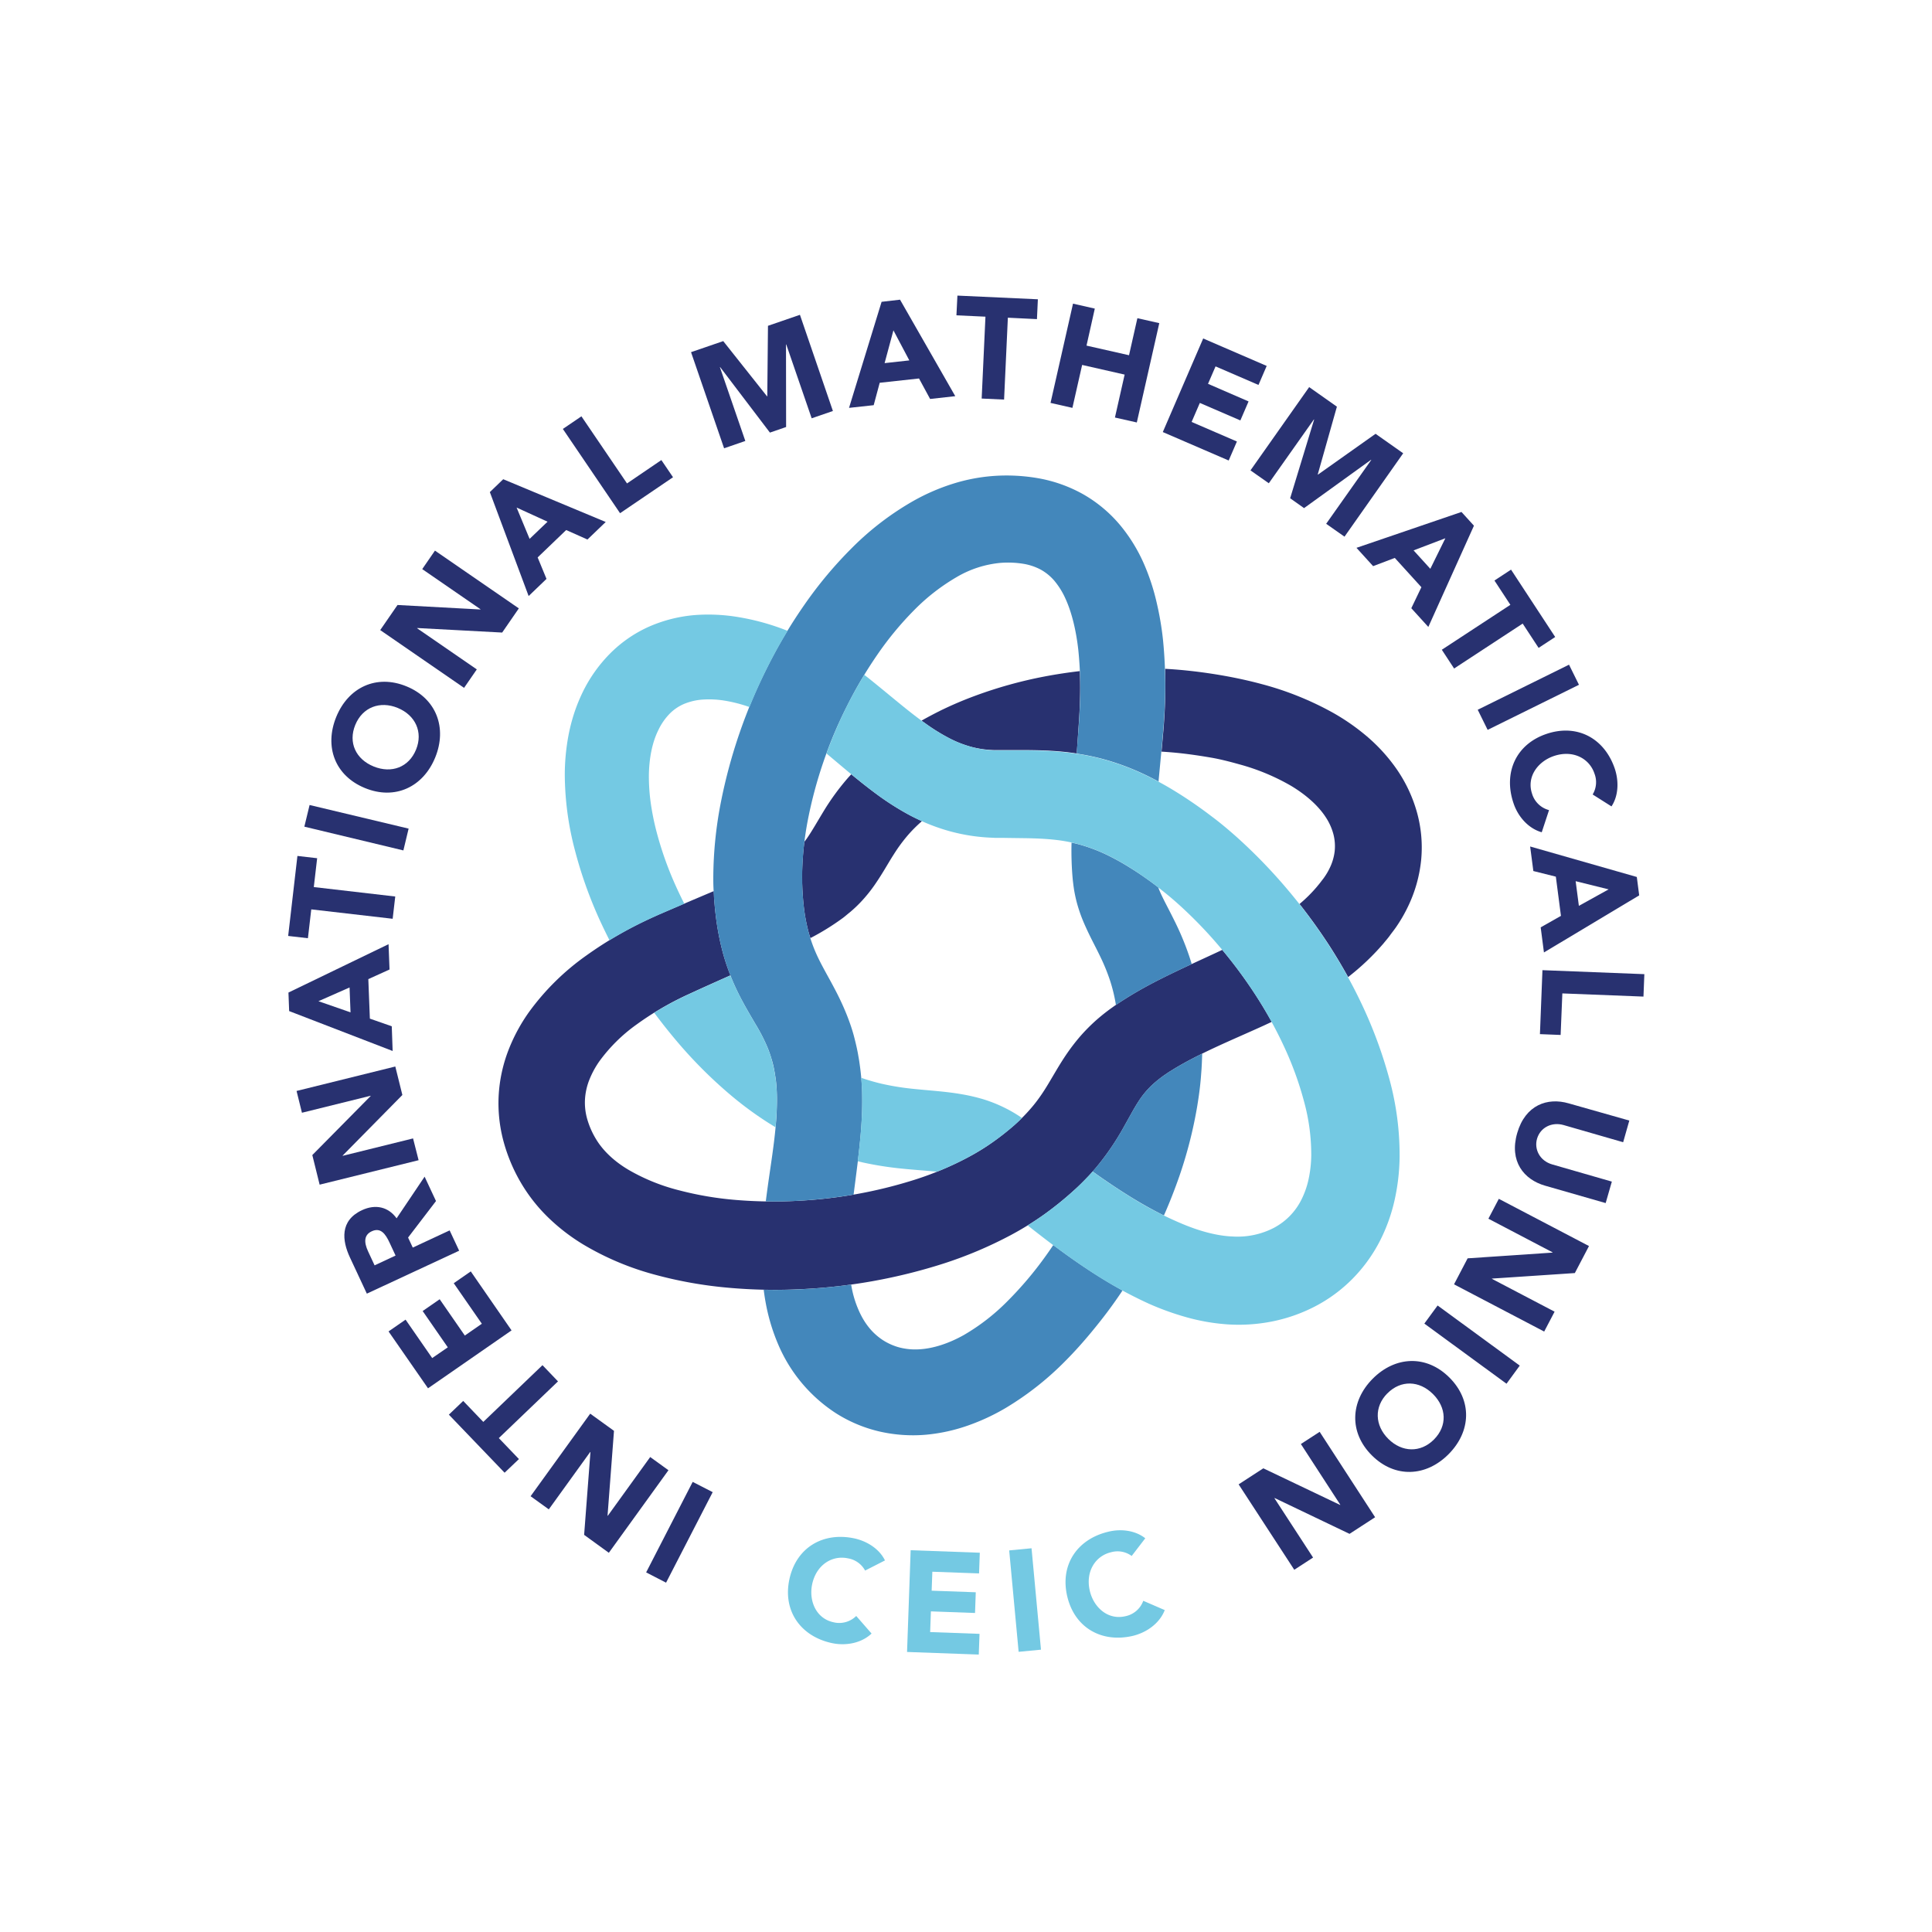<svg id="Layer_5" data-name="Layer 5" xmlns="http://www.w3.org/2000/svg" viewBox="0 0 900 900"><defs><style>.cls-1{fill:#283170;}.cls-2{fill:#74c9e3;}.cls-3{fill:#4387bb;}</style></defs><path class="cls-1" d="M322.68,690.32,332,695.1l-21.72,42.17L301,732.48Z"/><path class="cls-1" d="M311.39,684.89l-27.77,38.46L272.11,715l2.94-38.53-.11-.08-19.29,26.73L247.17,697l27.77-38.46,11.08,8-3,39.5.11.07,19.76-27.37Z"/><path class="cls-1" d="M235.06,686.05,209.1,659l6.68-6.39,9.36,9.77,27.57-26.43,7.23,7.55-27.57,26.42,9.37,9.77Z"/><path class="cls-1" d="M199.39,646.72,181,620.23l7.93-5.49,12.4,17.9,7.27-5-11.71-16.91,7.93-5.49,11.71,16.91,7.93-5.5-13.09-18.88,7.93-5.5,19,27.48Z"/><path class="cls-1" d="M213.89,582.63l-43,20L163,585.74c-3.62-7.77-4.81-17.12,5.64-22,6.31-2.94,12.3-1.52,16.11,3.8l13.05-19.4,5.3,11.36-13,17,2.18,4.67,17.18-8ZM181.53,579c-2-4.37-4.3-7.31-8.37-5.41-3.52,1.64-3.76,4.93-1.66,9.42l3,6.44,9.77-4.56Z"/><path class="cls-1" d="M195,540.47,148.9,551.86l-3.41-13.79,27.17-27.5,0-.13-32,7.92-2.51-10.15,46-11.39,3.29,13.27L159.63,538.3l0,.13,32.79-8.11Z"/><path class="cls-1" d="M182.91,489.59,134.7,471l-.33-8.63L181,439.84l.46,11.79-9.88,4.48.72,18.41,10.2,3.56Zm-19.62-18L162.84,460l-14.5,6.4Z"/><path class="cls-1" d="M134.24,436l4.31-37.27,9.19,1.06-1.56,13.44,37.94,4.4L182.92,428,145,423.62l-1.56,13.44Z"/><path class="cls-1" d="M190.35,386l-2.44,10.16-46.13-11.07L144.22,375Z"/><path class="cls-1" d="M189.36,319.73c13.95,5.71,19,19.36,13.38,33.13S184,372.84,170,367.1s-19-19.29-13.37-33.12S175.41,314,189.36,319.73Zm4.45,29.47c3.35-8.18-.31-16.05-8.56-19.43s-16.37-.32-19.75,7.92.27,16,8.58,19.37S190.43,357.45,193.81,349.2Z"/><path class="cls-1" d="M216.18,320.43l-39.06-26.91,8.06-11.69,38.58,2.09.08-.11-27.15-18.7,5.93-8.61,39.07,26.91-7.76,11.26-39.55-2.11-.08.11,27.81,19.16Z"/><path class="cls-1" d="M246.26,277.66l-18.07-48.42,6.23-6,47.75,19.92-8.51,8.17-9.91-4.42-13.29,12.76,4.12,10Zm.45-26.63,8.36-8-14.42-6.59Z"/><path class="cls-1" d="M292.09,225.2l16-10.88,5.43,8-24.67,16.75L262.2,199.82l8.65-5.88Z"/><path class="cls-1" d="M321.91,164.05l15-5.15,20.4,25.72.12,0,.32-32.85,14.89-5.12L388,191.46l-9.89,3.4-11.84-34.4-.12,0,.05,38.46-7.54,2.6-23.18-30.5-.13,0,11.85,34.4-9.89,3.41Z"/><path class="cls-1" d="M395.51,190l15.17-49.4,8.59-1L445,184.55l-11.72,1.3-5.17-9.54-18.31,2L407,188.75Zm16.57-20.84,11.52-1.27-7.41-14Z"/><path class="cls-1" d="M446,137.7l37.48,1.72-.43,9.24L469.5,148l-1.76,38.14-10.44-.48,1.76-38.14-13.52-.63Z"/><path class="cls-1" d="M499.85,141.45,510,143.76,506.14,161l19.8,4.48,3.9-17.25,10.2,2.3-10.47,46.27-10.19-2.3,4.52-20L504.1,170l-4.53,20-10.19-2.31Z"/><path class="cls-1" d="M560.49,157.68l29.58,12.78-3.82,8.86-20-8.64-3.51,8.12L581.63,187l-3.82,8.85-18.88-8.15-3.83,8.86,21.1,9.11-3.83,8.85-30.69-13.25Z"/><path class="cls-1" d="M609.86,180.33l12.92,9.11L613.86,221l.11.08,26.82-19,12.87,9.07L626.32,250l-8.54-6,21-29.73-.11-.07L607.48,236.7,601,232.11l11.17-36.65-.11-.07-21,29.73-8.54-6Z"/><path class="cls-1" d="M631.9,255.2l48.91-16.71,5.81,6.4-21.25,47.17-7.93-8.73,4.7-9.79L649.75,259.9l-10.1,3.83Zm26.6,1.19,7.8,8.58,7-14.23Z"/><path class="cls-1" d="M703.9,265.36l20.57,31.38-7.73,5.07-7.42-11.32-31.94,20.93-5.73-8.74,31.94-20.93-7.42-11.32Z"/><path class="cls-1" d="M693,340l-4.62-9.37,42.53-21,4.63,9.37Z"/><path class="cls-1" d="M750.69,375.65l-8.77-5.55a11.09,11.09,0,0,0,.84-9.74c-2.35-7.06-10-11.15-18.83-8.2-7.5,2.51-12.88,9.67-10.25,17.55a11.2,11.2,0,0,0,7.92,7.67l-3.4,10.32C711.8,385.88,707,380.2,705,374c-4.71-14.1,1.18-27.37,15.54-32.16s27,2.21,31.74,16.38C754.21,364.17,753.89,370.84,750.69,375.65Z"/><path class="cls-1" d="M712.8,394.33l49.69,14.2,1.11,8.57-44.37,26.59L717.71,432l9.44-5.35-2.38-18.27-10.48-2.62ZM734,410.49l1.5,11.49,13.86-7.68Z"/><path class="cls-1" d="M727.8,462.77,727,482.12l-9.64-.38,1.17-29.8L766,453.8l-.41,10.45Z"/><path class="cls-1" d="M756.13,532.09l-27.76-8c-5.41-1.55-10.83,1.07-12.37,6.42-1.37,4.76,1.18,10.23,7.1,11.93l27.76,8-2.88,10-28.21-8.1c-9.92-2.84-16.81-11.37-13-24.51S720.88,511.11,730.8,514L759,522Z"/><path class="cls-1" d="M698.21,558.46l42,22-6.59,12.58-38.57,2.57-.06.12,29.2,15.3-4.85,9.26-42-22,6.34-12.11,39.53-2.67.06-.11-29.92-15.68Z"/><path class="cls-1" d="M663.51,616.58l6.18-8.43,38.27,28-6.17,8.44Z"/><path class="cls-1" d="M639.09,678c-10.7-10.63-10.13-25.17.36-35.73s25-11.26,35.72-.58,10.17,25.12-.36,35.72S649.78,688.64,639.09,678Zm7.2-28.93c-6.23,6.28-5.87,14.95.45,21.23s15,6.58,21.27.26,5.88-14.85-.49-21.17S652.57,642.77,646.29,649.09Z"/><path class="cls-1" d="M614.75,667l25.83,39.79-11.92,7.74L593.8,697.85l-.12.07,18,27.65-8.76,5.69L577,691.47,588.5,684l35.75,17.05.12-.07L606,672.68Z"/><path class="cls-2" d="M412.25,726.91,403,731.63a11.14,11.14,0,0,0-8-5.69c-7.27-1.57-14.68,2.93-16.65,12-1.66,7.73,1.76,16,9.88,17.76a11.2,11.2,0,0,0,10.63-2.92l7.15,8.19c-4.83,4.58-12.15,5.81-18.51,4.44-14.54-3.14-22.95-15-19.76-29.76s15.67-22.12,30.28-19C404.16,718,409.74,721.71,412.25,726.91Z"/><path class="cls-2" d="M424.22,722.15l32.21,1.17-.35,9.64-21.76-.79L434,741l20.55.74-.34,9.65-20.56-.75-.35,9.64,23,.83-.35,9.65-33.41-1.21Z"/><path class="cls-2" d="M484.93,768.48l-10.41,1-4.4-47.24,10.41-1Z"/><path class="cls-2" d="M533.51,716.59l-6.33,8.24a11.09,11.09,0,0,0-9.63-1.73c-7.23,1.7-12,8.95-9.87,18,1.81,7.7,8.45,13.7,16.54,11.8a11.2,11.2,0,0,0,8.36-7.19l10,4.33c-2.39,6.21-8.48,10.46-14.81,12-14.47,3.4-27.15-3.67-30.61-18.4s4.66-26.7,19.21-30.12C522.39,712.05,529,713,533.51,716.59Z"/><path class="cls-1" d="M454,324.22a172.64,172.64,0,0,0-16,6.85c-2.93,1.47-5.83,3-8.72,4.62.81.6,1.62,1.18,2.43,1.75A90.09,90.09,0,0,0,442.42,344a50.84,50.84,0,0,0,10.36,4,45.83,45.83,0,0,0,10.68,1.42l.72,0h.92l1.83,0h3.76l7.88,0c5.41.05,11.26.21,17.36.84,1.87.19,3.76.45,5.65.73L502,345l.51-7.55.24-3.66.19-3.56c.27-5.94.32-11.84.07-17.6q-8.12.94-16.18,2.46A203.28,203.28,0,0,0,454,324.22Z"/><path class="cls-1" d="M396.74,424.26c1.44-1.24,2.81-2.56,4.11-3.92a68.67,68.67,0,0,0,6.71-8.28c3.76-5.45,6.23-10.09,8.69-13.88a73.91,73.91,0,0,1,7.38-9.92,66.12,66.12,0,0,1,5.85-5.73q-2.91-1.32-5.67-2.76a128,128,0,0,1-15.49-9.84c-4.18-3.08-8.06-6.18-11.77-9.24-.64.7-1.3,1.4-1.92,2.12a112.49,112.49,0,0,0-10.9,15c-3,4.95-5.52,9.38-7.62,12.42-.48.7-.94,1.32-1.39,1.89a132.89,132.89,0,0,0-1.07,16.53c0,1.09,0,2.18.05,3.26s.06,2.16.14,3.22c.12,2.13.28,4.38.52,6.48a82.19,82.19,0,0,0,2.17,12.11c.29,1.11.61,2.19,1,3.27a114.92,114.92,0,0,0,15.17-9.41c.68-.52,1.36-1.08,2-1.62S396,424.93,396.74,424.26Z"/><path class="cls-1" d="M660,378.15a67.19,67.19,0,0,0-9.4-19.88,80.13,80.13,0,0,0-13.8-15.2,100.91,100.91,0,0,0-15.77-11,144,144,0,0,0-33.24-13.38c-5.59-1.51-11.19-2.74-16.77-3.75s-11.12-1.82-16.72-2.43q-5.74-.63-11.53-.95c.23,7,.09,13.88-.26,20.68l-.26,4.14-.14,2.06-.17,2-.68,7.8-.18,1.9q4.53.27,9,.76c4.66.52,9.29,1.21,13.9,2s9,1.94,13.39,3.17A100.12,100.12,0,0,1,601.31,366c7,4.17,12.76,9.28,16.25,14.65a27,27,0,0,1,3.62,8.05,22.3,22.3,0,0,1,.55,7.95,24.2,24.2,0,0,1-2.44,8,28.28,28.28,0,0,1-2.37,4c-.4.61-1.09,1.43-1.65,2.19s-1.23,1.52-1.84,2.28a67.06,67.06,0,0,1-8.06,8q7.43,9.42,14,19.54,4.54,7.08,8.64,14.49a113.17,113.17,0,0,0,16.46-15.64c1-1.24,2.08-2.44,3-3.73s1.91-2.49,2.95-4a70.22,70.22,0,0,0,5.43-9.37A64.73,64.73,0,0,0,662,400.87,61,61,0,0,0,660,378.15Z"/><path class="cls-1" d="M584.65,463.13a218.1,218.1,0,0,0-15.27-20.64c-9,4.24-18.56,8.46-28.4,13.4-5,2.5-10,5.21-15,8.28-1.27.8-2.46,1.52-3.78,2.39s-2.63,1.71-3.94,2.67a91.91,91.91,0,0,0-7.74,6.13,85.93,85.93,0,0,0-7.23,7.3,94.25,94.25,0,0,0-6.18,8c-1.84,2.67-3.46,5.3-4.88,7.68l-3.9,6.58c-1.21,2-2.36,3.81-3.53,5.49s-2.36,3.28-3.63,4.8a80,80,0,0,1-8.48,8.75,119.73,119.73,0,0,1-10.26,8.11,106.13,106.13,0,0,1-11,6.8,149.66,149.66,0,0,1-25,10.59,215.82,215.82,0,0,1-55.37,9.95A210.44,210.44,0,0,1,343,559a153.92,153.92,0,0,1-26.89-4.57,91,91,0,0,1-23.31-9.48c-6.76-4-11.91-8.94-15.11-14.24a38.48,38.48,0,0,1-4.1-9.26,27.91,27.91,0,0,1-1.1-8.93,29.19,29.19,0,0,1,1.85-9,41.77,41.77,0,0,1,4.89-9.17,75.94,75.94,0,0,1,17.3-17.09,141.64,141.64,0,0,1,23.35-13.7l6.67-3.06,7-3.15,6.71-3a99.88,99.88,0,0,1-3.33-9.84,122.7,122.7,0,0,1-3.52-18.15c-.18-1.48-.36-3-.47-4.43s-.28-2.93-.34-4.44c0-.79-.07-1.59-.1-2.38l-.41.17-14.31,6.07-7.2,3.09L307,426c-1.24.56-2.56,1.14-3.84,1.74a180.56,180.56,0,0,0-30.06,17.4,114.93,114.93,0,0,0-26.58,26.18,81,81,0,0,0-9.71,18,69.09,69.09,0,0,0-4.52,21.2,68.31,68.31,0,0,0,2.41,21.68,78.42,78.42,0,0,0,8.14,19.07A76.6,76.6,0,0,0,256,567.75a91.13,91.13,0,0,0,15.74,12,131.18,131.18,0,0,0,33.69,14.14,195.62,195.62,0,0,0,34,6,242.52,242.52,0,0,0,33.74.66,256.84,256.84,0,0,0,66.13-11.86,191.6,191.6,0,0,0,31.91-13.52,144,144,0,0,0,15.32-9.51,156.14,156.14,0,0,0,13.87-11.24c2.25-2,4.46-4.24,6.61-6.5s4.21-4.7,6.16-7.22a122.14,122.14,0,0,0,10.14-15.34l3.81-6.83c1.16-2.08,2.22-3.86,3.26-5.47a40.26,40.26,0,0,1,6.79-8.06,55.42,55.42,0,0,1,4.35-3.52c.76-.58,1.62-1.13,2.45-1.7.39-.28.87-.57,1.35-.86l1.41-.88c3.8-2.32,7.87-4.51,12.14-6.64,8.53-4.29,17.84-8.23,27.53-12.6,2-.9,4-1.82,6-2.77Q588.77,469.46,584.65,463.13Z"/><path class="cls-3" d="M542.19,566.22c2.63-5.94,5-12,7.15-18.16a203.77,203.77,0,0,0,8.4-32.91c.46-2.84.89-5.68,1.22-8.58.17-1.43.31-2.92.44-4.35l.32-4.24q.21-3.56.31-7.17l-1.19.59c-4.27,2.13-8.34,4.32-12.14,6.64l-1.41.88c-.48.29-1,.58-1.35.86-.83.57-1.69,1.12-2.45,1.7a55.42,55.42,0,0,0-4.35,3.52,40.26,40.26,0,0,0-6.79,8.06c-1,1.61-2.1,3.39-3.26,5.47l-3.81,6.83a122.14,122.14,0,0,1-10.14,15.34c-1.34,1.73-2.75,3.39-4.19,5,5.83,4.18,11.69,8.13,17.59,11.78C531.73,560.69,537,563.64,542.19,566.22Z"/><path class="cls-3" d="M526.15,404.06a109.62,109.62,0,0,0-11.38-6.24,78.43,78.43,0,0,0-11.37-4.26c-1.4-.4-2.81-.74-4.23-1.05a144.71,144.71,0,0,0,.59,17.56l.3,2.49c.13.87.24,1.71.4,2.61.32,1.77.74,3.73,1.23,5.53a69.85,69.85,0,0,0,3.53,9.9c2.6,5.92,5.13,10.43,7.12,14.6a90.37,90.37,0,0,1,4.85,11.85,74.31,74.31,0,0,1,2.65,11.11l2.4-1.6c1.32-.87,2.51-1.59,3.78-2.39,5-3.07,10-5.78,15-8.28,4.79-2.4,9.51-4.63,14.13-6.78-.42-1.41-.86-2.82-1.34-4.21a129.87,129.87,0,0,0-7-16.57c-2.5-5.07-5-9.56-6.49-13.05-.3-.69-.56-1.33-.79-1.94l-2-1.52C533.73,409,530,406.42,526.15,404.06Z"/><path class="cls-3" d="M505.32,590.42c-5.05-3.37-9.92-6.87-14.66-10.43-1.16,1.73-2.34,3.44-3.56,5.13a166.91,166.91,0,0,1-17.87,21.1A96.93,96.93,0,0,1,449,621.9c-7,3.93-14.25,6.3-20.75,6.66a29.64,29.64,0,0,1-9.14-.83,27.18,27.18,0,0,1-7.88-3.48,28,28,0,0,1-6.56-6,33,33,0,0,1-2.66-3.9,39.77,39.77,0,0,1-2.22-4.48,48,48,0,0,1-3.28-11.47q-11.61,1.61-23.33,2.18-8.68.44-17.42.24c.25,2,.55,4,.92,6a90.29,90.29,0,0,0,5.64,19,71.39,71.39,0,0,0,27.09,32.51,65.31,65.31,0,0,0,20.35,8.53,70.12,70.12,0,0,0,21.46,1.5A81,81,0,0,0,451.1,664a98.73,98.73,0,0,0,17.4-8.12,139.58,139.58,0,0,0,28.11-22.22c4.07-4.1,7.91-8.41,11.48-12.71s7.06-8.72,10.33-13.29q2.31-3.21,4.5-6.51C516.77,597.79,510.94,594.17,505.32,590.42Z"/><path class="cls-3" d="M332.59,417.52c.06,1.51.21,3,.34,4.44s.29,3,.47,4.43a122.7,122.7,0,0,0,3.52,18.15,104,104,0,0,0,6.83,17.77c2.73,5.57,5.72,10.52,8.14,14.67a83.67,83.67,0,0,1,5.76,11.23c.71,1.75,1.3,3.53,1.84,5.34s1,3.7,1.32,5.68c.2,1,.33,2,.49,3s.25,1.95.34,2.95c.18,2,.27,4.05.3,6.17a132.52,132.52,0,0,1-.61,13.38c-.82,9.31-2.49,19.22-3.92,29.73-.23,1.72-.46,3.46-.68,5.21,4.78.07,9.59,0,14.39-.26a227.07,227.07,0,0,0,26.52-2.91c1.13-8.93,2.44-18.31,3.32-28.3.47-5.58.78-11.37.69-17.4,0-3-.2-6.09-.49-9.22-.15-1.55-.33-3.17-.54-4.7s-.41-3.06-.71-4.62c-.5-3.09-1.24-6.23-2.05-9.35s-1.88-6.24-3.05-9.26-2.47-5.94-3.81-8.71-2.72-5.32-4-7.7c-2.63-4.79-4.83-8.72-6.52-12.43a68,68,0,0,1-3.93-11.07,82.19,82.19,0,0,1-2.17-12.11c-.24-2.1-.4-4.35-.52-6.48-.08-1.06-.12-2.14-.14-3.22s0-2.17-.05-3.26a144.6,144.6,0,0,1,2.68-26.8,204.34,204.34,0,0,1,18.09-52.72,200.43,200.43,0,0,1,14.14-24,150.63,150.63,0,0,1,17.22-20.88,94.13,94.13,0,0,1,19.86-15.45,49.05,49.05,0,0,1,20.52-6.62,45,45,0,0,1,10.55.44,26.26,26.26,0,0,1,8.18,2.76,23.05,23.05,0,0,1,6.3,5.2,35.69,35.69,0,0,1,5.15,8.33c3,6.58,4.94,14.91,5.94,23.7a177.63,177.63,0,0,1,.69,27.63l-.19,3.56-.24,3.66L502,345l-.45,6.05a111.82,111.82,0,0,1,12.91,2.71,117,117,0,0,1,17.65,6.51c2.61,1.21,5.14,2.49,7.62,3.82,0-.17,0-.33,0-.5l1.45-15.4.68-7.8.17-2,.14-2.06.26-4.14a216.09,216.09,0,0,0-.64-33.93,141.13,141.13,0,0,0-3-17.68,101.76,101.76,0,0,0-6-18.16,75.74,75.74,0,0,0-11-17.8,63.35,63.35,0,0,0-17.26-14.41,66.44,66.44,0,0,0-20.77-7.41,85.87,85.87,0,0,0-20.16-1.13,83,83,0,0,0-20,3.78,96.38,96.38,0,0,0-17.81,7.73,133.84,133.84,0,0,0-28.86,22,191.07,191.07,0,0,0-22.14,26.45,232.2,232.2,0,0,0-17.25,29,245.28,245.28,0,0,0-21.81,63.51,186,186,0,0,0-3.45,34.45c0,1.48,0,2.95.06,4.44S332.49,416,332.59,417.52Z"/><path class="cls-2" d="M315.7,485.54a212.22,212.22,0,0,0,24.07,24.09,162.44,162.44,0,0,0,21.52,15.51c0-.14,0-.28,0-.42a132.52,132.52,0,0,0,.61-13.38c0-2.12-.12-4.18-.3-6.17-.09-1-.18-1.94-.34-2.95s-.29-2-.49-3c-.34-2-.83-3.83-1.32-5.68s-1.13-3.59-1.84-5.34A83.67,83.67,0,0,0,351.89,477c-2.42-4.15-5.41-9.1-8.14-14.67-1.14-2.31-2.21-4.71-3.2-7.16l-.52-.68-6.49,2.91-7,3.15-6.67,3.06a155.61,155.61,0,0,0-15.12,8.16Q310,478.83,315.7,485.54Z"/><path class="cls-2" d="M458.07,512.08a84.47,84.47,0,0,0-9.83-2.3c-3.15-.56-6.13-.93-9-1.24-5.65-.59-10.64-.94-15.31-1.47a120.67,120.67,0,0,1-13.18-2.21,95.39,95.39,0,0,1-9.59-2.79c.27,2.95.41,5.86.46,8.72.09,6-.22,11.82-.69,17.4-.39,4.37-.86,8.61-1.35,12.76,1,.23,1.93.48,2.91.69a158.24,158.24,0,0,0,17.39,2.72c5.61.58,10.92.92,15.54,1.37l1.05.11a140.16,140.16,0,0,0,15-7,106.13,106.13,0,0,0,11-6.8A119.73,119.73,0,0,0,472.73,524c1.18-1.05,2.29-2.12,3.37-3.19a63.82,63.82,0,0,0-8-4.72A66.62,66.62,0,0,0,458.07,512.08Z"/><path class="cls-2" d="M279.56,429c1.39,3,2.85,6,4.36,9a195,195,0,0,1,19.21-10.2c1.28-.6,2.6-1.18,3.84-1.74l3.6-1.55,7.2-3.09,1-.44c-1.34-2.65-2.63-5.32-3.84-8a160.12,160.12,0,0,1-9.21-26,120.34,120.34,0,0,1-2.59-13,91.08,91.08,0,0,1-.86-12.6c.09-8.15,1.56-15.62,4.48-21.41a28.07,28.07,0,0,1,5.18-7.47,21.06,21.06,0,0,1,6.58-4.52,27.64,27.64,0,0,1,8.7-2.08,44.54,44.54,0,0,1,10.66.54,67.08,67.08,0,0,1,11.26,2.93q3.85-9.46,8.44-18.63,4.31-8.59,9.34-16.86a109.67,109.67,0,0,0-22.71-6.37A84.2,84.2,0,0,0,324,286.5a66.87,66.87,0,0,0-21.26,5.24A60.19,60.19,0,0,0,284,304.64a67.35,67.35,0,0,0-12.55,17.78,79.81,79.81,0,0,0-3.93,9.68,84.66,84.66,0,0,0-2.57,9.79,100.37,100.37,0,0,0-1.85,19.2,140.54,140.54,0,0,0,4.88,35.6A199.53,199.53,0,0,0,279.56,429Z"/><path class="cls-2" d="M647.32,503a208.76,208.76,0,0,0-11.69-32.48,234.12,234.12,0,0,0-16.31-29.77,254.21,254.21,0,0,0-20.07-27,246.49,246.49,0,0,0-23.62-24.25c-2.16-1.9-4.33-3.78-6.61-5.62-1.12-.92-2.32-1.85-3.45-2.72l-3.37-2.54c-4.54-3.36-9.26-6.61-14.25-9.69a148.65,148.65,0,0,0-15.81-8.56,117,117,0,0,0-17.65-6.51,113.47,113.47,0,0,0-18.56-3.44c-6.1-.63-11.95-.79-17.36-.84l-7.88,0h-3.76l-1.83,0h-.92l-.72,0A45.83,45.83,0,0,1,452.78,348a50.84,50.84,0,0,1-10.36-4,90.09,90.09,0,0,1-10.76-6.58c-7.37-5.15-15-11.72-23.22-18.4l-3.22-2.61c-.86-.7-1.73-1.37-2.61-2.05q-4.37,7.19-8.19,14.76A214.09,214.09,0,0,0,385,351c7.21,6,14.65,12.53,23.35,18.95a128,128,0,0,0,15.49,9.84,91.47,91.47,0,0,0,18.41,7.38,86.54,86.54,0,0,0,19.89,3.07l1.22.06,1,0,2,0,4,.06,7.61.1c4.9.09,9.39.29,13.56.76a71.83,71.83,0,0,1,11.85,2.3,78.43,78.43,0,0,1,11.37,4.26,109.62,109.62,0,0,1,11.38,6.24c3.8,2.36,7.58,5,11.34,7.76L540.3,414c.9.7,1.75,1.35,2.63,2.07,1.74,1.39,3.48,2.9,5.2,4.4a204.66,204.66,0,0,1,19.61,20.08,216.72,216.72,0,0,1,16.91,22.62,193.35,193.35,0,0,1,13.56,24.46,154.73,154.73,0,0,1,9.33,25.73,93.45,93.45,0,0,1,3.29,25.06,56.17,56.17,0,0,1-1.31,11.21,39.89,39.89,0,0,1-3.43,9.53A29.94,29.94,0,0,1,593.38,572a36.83,36.83,0,0,1-19.26,4c-7-.26-15-2.39-23.07-5.75a166.7,166.7,0,0,1-24.51-12.72c-5.9-3.65-11.76-7.6-17.59-11.78-.65.74-1.3,1.48-2,2.21-2.15,2.26-4.36,4.45-6.61,6.5a156.14,156.14,0,0,1-13.87,11.24c-2.55,1.82-5.13,3.52-7.74,5.13l.33.27c8.37,6.61,17,13.2,26.23,19.36a203.47,203.47,0,0,0,29.86,16.84,128.69,128.69,0,0,0,17.25,6.24,95,95,0,0,0,19.37,3.4,79.67,79.67,0,0,0,20.61-1.31,75.37,75.37,0,0,0,20.11-7,69.71,69.71,0,0,0,17.54-12.9,71.82,71.82,0,0,0,12.71-17.51,80.46,80.46,0,0,0,7-19.54,97.85,97.85,0,0,0,2.25-19.51A134.12,134.12,0,0,0,647.32,503Z"/></svg>